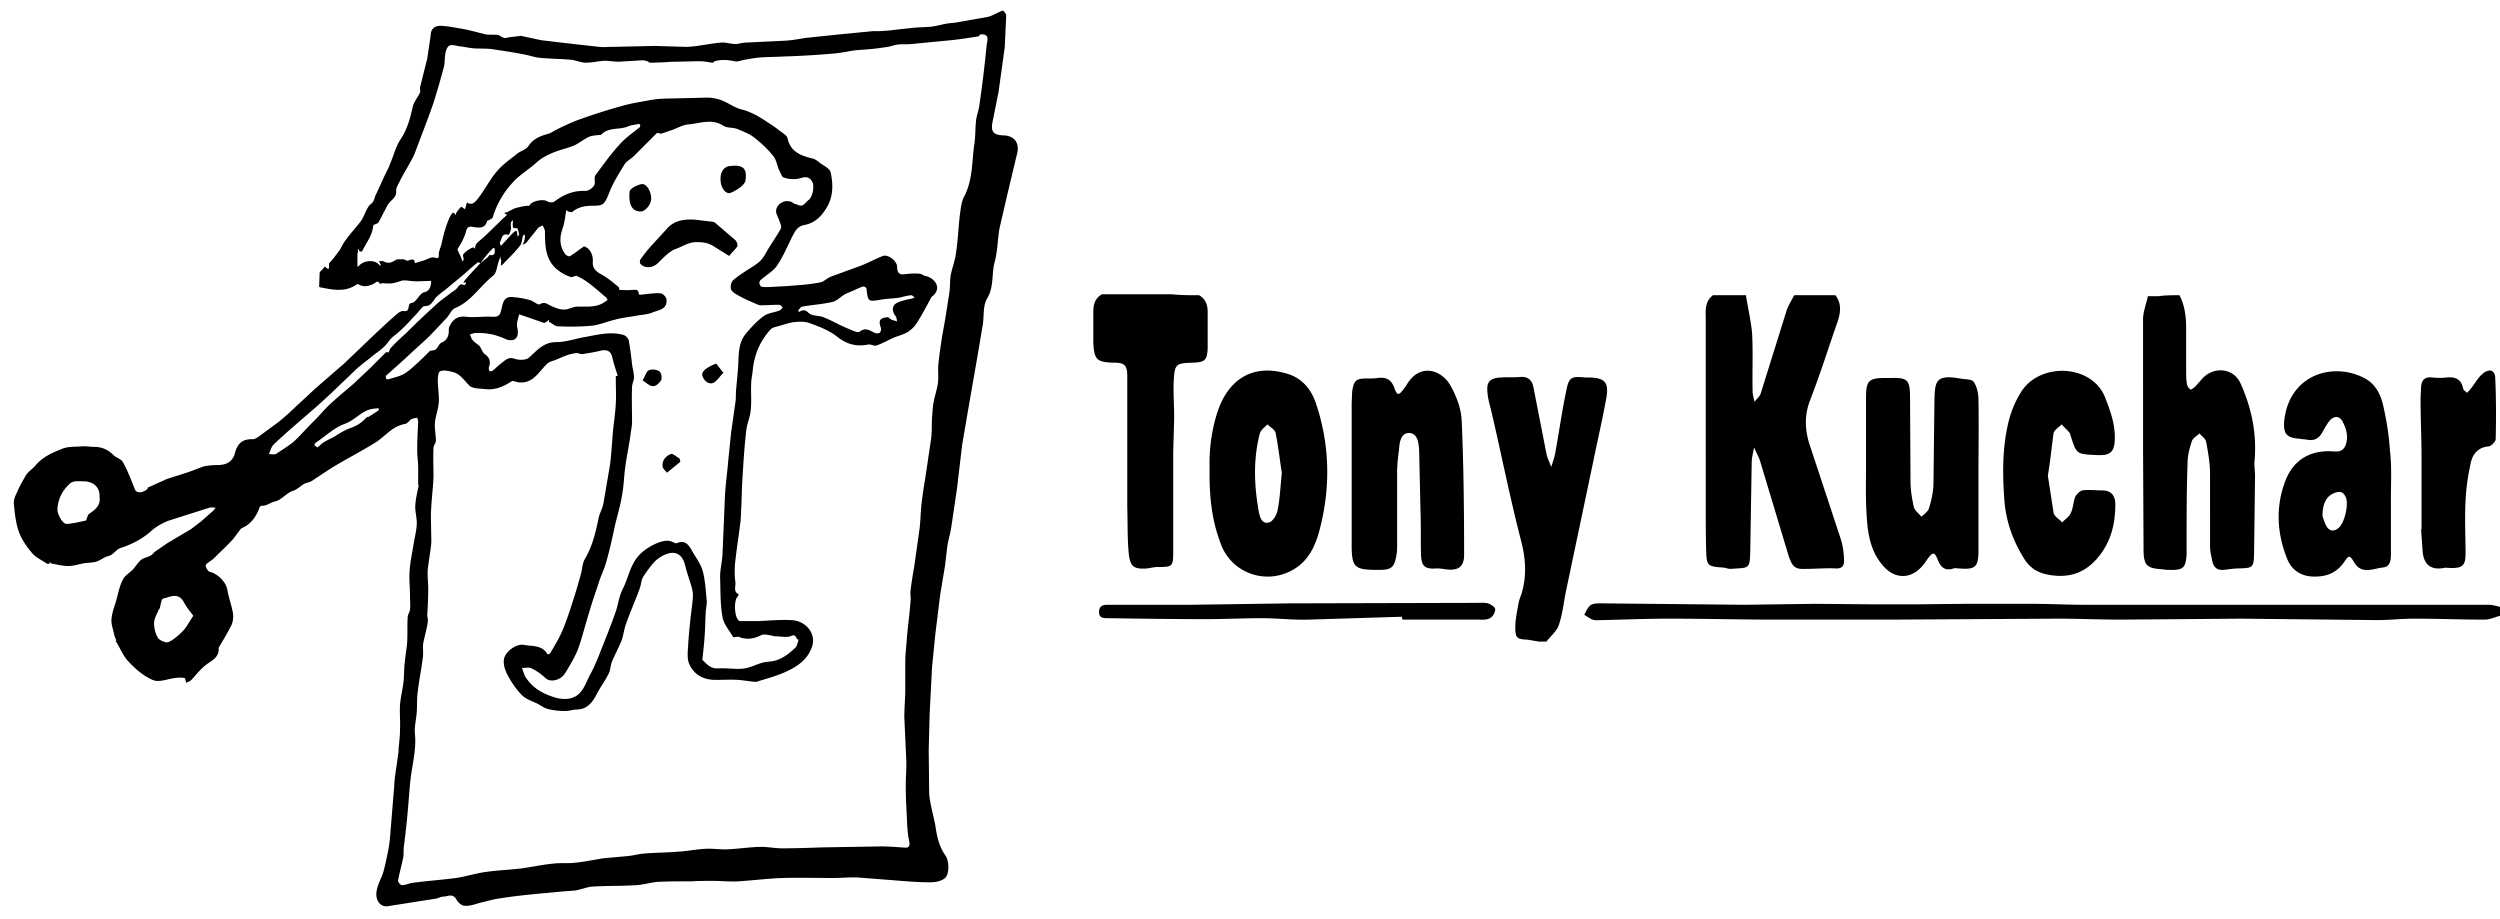 <svg xmlns="http://www.w3.org/2000/svg" viewBox="0 0 522.5 192"><g><path d="M24.3 133.9c-.1-.4-.3-.7-.4-1.1-.2-1.1-.7-2.3-.6-3.4.1-1.3.6-2.6 1-3.9.4-1.5.7-3.1 1.4-4.4.4-.8 1.4-1.4 2.1-2.1.6-.7 1.1-1.5 1.7-2 .5-.4 1.3-.5 2-.9.4-.2.6-.6.9-.8l2.6-1.8 4.9-2.9L42 109l2.5-2.2c.2-.2.4-.5.6-.7-.4 0-.9-.1-1.3 0l-8.5 2.7c-1.3.5-2.6 1.2-3.6 2.1-1.9 1.7-4 2.8-6.4 3.6-.8.2-1.3 1-2.1 1.5-.4.2-.9.3-1.3.5-.6.3-1.2.7-1.8.9-.8.2-1.6.2-2.4.3-1.2.2-2.3.6-3.5.6-1.1 0-2.2-.3-3.3-.5-.2 0-.4-.2-.6-.4 0 .1.1.2.1.4-.2 0-.4.1-.6 0-1-.7-2.2-1.2-3-2.1-1.1-1.3-2.2-2.8-2.8-4.4-.7-1.9-.9-3.9-1.1-5.9-.1-.9.3-1.8.7-2.6.5-1.2 1.2-2.4 1.9-3.6.5-.7 1.3-1.2 1.9-1.9C9 95.4 11 94.6 13 93.8c1.2-.5 2.6-.4 4-.5.9-.1 1.9.1 2.8.1 1.5 0 2.8.6 3.9 1.7.6.6 1.6.8 2 1.5 1 1.8 1.7 3.7 2.5 5.7.3.8 1.6.8 2.6-.1.1-.1 0-.2.1-.3l4-1.8 4.4-1.4 3.2-1.2c.9-.2 1.9-.3 2.9-.3 1.8 0 3.2-.6 3.7-2.5s1.5-3 3.7-2.9c.5 0 1.1-.4 1.6-.8l3-2.2c1-.7 1.9-1.5 2.8-2.3l5.7-5.3 6-5.2 6.8-6.5 2.8-2.6c.9-.7 2-2 2.8-1.9 1.7.3.6-1.6 1.8-1.7.9-.1 1.5-1.9 2.5-2.2 1.2-.3 1.3-1 1.5-1.9v-.5l-2.9.1c-.8 0-1.6-.1-2.4-.2h-.6c-.7.2-1.5.5-2.2.6s-1.4 0-2.1 0c-.2 0-.5.2-.5.1-.5-.8-.7-.3-1.3 0-1 .5-2.1.8-3.2.1h-.3c-2.3 1.7-4.9 1.2-7.4.7-.2 0-.5-.1-.5-.2l.1-2.8c0-.3.4-.6.7-.9.1-.2.3-.3.4-.5 1.3 1.3.7-.4.9-.7.8-.8 1.4-1.7 2.1-2.6.5-.7.8-1.6 1.4-2.3 1-1.4 2.2-2.6 3.2-4 .6-.9.9-2 1.5-2.9.2-.4.8-.7 1-1.1.3-.5.3-1 .6-1.5l1.7-3.7c.4-.9.9-1.7 1.2-2.6.8-1.8 1.2-3.7 2.3-5.3 1.3-2 1.9-4.2 2.4-6.4.2-1.2 1.1-2.2 1.6-3.3.1-.3-.1-.8 0-1.1l1.5-6 .7-4.7c0-1.6 1-2.2 2.4-2.1s2.8.4 4.1.6c1.7.3 3.4.8 5.1 1.2.8.1 1.6 0 2.4.1.5.1.9.5 1.3.6.3.1.7 0 1-.1l2.5-.3h.1l4.2.9 4.2.5 4.4.5 3.6.4c.8.1 1.5 0 2.3 0l9.3-.2 6.6.2c2.4-.1 4.8-.7 7.2-.9 1-.1 2 .3 3 .3.7 0 1.4-.3 2.2-.3l8.3-.4c1.5-.1 3-.4 4.4-.6l6.7-.7 7.2-.7c2.6.1 5.1-.4 7.6-.6 1.4-.2 2.9-.2 4.3-.3 1-.1 2.1-.4 3.1-.6s2-.2 2.9-.4l6.2-1.1c1-.3 1.9-.9 3-1.3.1 0 .7.7.7 1l-.3 6.6-1.3 9.4-1.2 6c-.5 2.3 0 3 2.3 3.1 2.4.1 3.4 1.8 2.7 4.1l-2 8.4-1.6 6.9c-.4 2.3-.4 4.8-1 7-.7 2.5-.1 5.2-1.6 7.7-.9 1.5-.6 3.6-.9 5.5l-1.1 6.5-2 11.5-1.2 7-1.1 9.3-1.2 8.1c-.2 1.3-.6 2.5-.8 3.8l-.5 4.2-1 6-1 8.1-.7 7-.5 9.7-.2 7.7.1 9.1c.2 2.3.9 4.5 1.3 6.7.3 2.2.8 4.4 2.1 6.2.8 1.1.9 4-.2 4.8-.8.6-2 .8-3 .8-2.4 0-4.9-.2-7.3-.4l-7.7-.6c-1.7-.1-3.4.1-5.1.1-3.6 0-7.1-.1-10.7 0-3.1.1-6.2.5-9.3.7-1.8.1-3.5-.1-5.3-.1-1.5 0-3 0-4.5.1-2.3 0-4.6 0-6.9.1-1.5.1-3 .6-4.6.7-3.1.2-6.1.1-9.2.3-1.2.1-2.3.6-3.5.8-.8.1-1.6.1-2.4.2-1.5.1-3 .3-4.5.4-3.1.3-6.1.6-9.2 1.1-1.3.2-2.6.6-3.9.9-1.1.3-2.1.7-3.2.6-.6 0-1.4-.7-1.7-1.3-.8-1.4-1.9-.6-2.8-.6-.5 0-.9.3-1.4.4L81 189.4c-1.4.2-2.6-1.1-2.3-3.1.2-1.4 1-2.7 1.4-4 .4-1.4.7-2.9 1-4.4.2-.9.3-1.8.4-2.7l.8-9.8c.1-.9.1-1.7.2-2.6.2-1.7.5-3.4.7-5.1.1-.4.1-.8.1-1.1.1-1.3.3-2.6.3-4 .1-1.7-.1-3.5 0-5.2.1-1.5.5-3.1.7-4.6.2-1.4.1-2.9.3-4.3.1-1.4.4-2.9.5-4.3.1-1.7 0-3.4.1-5.1 0-.6.4-1.1.5-1.7.1-.9 0-1.7 0-2.6 0-1.8-.2-3.5-.1-5.3s.5-3.7.8-5.5c.2-1.4.6-2.8.7-4.3.1-1.4-.4-2.8-.3-4.1.1-1.4.4-2.7.7-4.1 0-.1-.1-.2-.1-.3v-3.3c0-1.3-.2-2.6-.2-3.9 0-1.9.1-3.9.2-5.8 0-.3-.1-.6-.2-.9-.4.1-.8.1-1.2.3-.5.3-.8.9-1.3 1-2.6.4-4.1 2.5-6.1 3.8-2.7 1.7-5.6 3.2-8.3 4.8-1.7 1-3.4 2.2-5.1 3.3-.5.3-1.1.4-1.6.6-.8.5-1.5 1.2-2.4 1.5-1.4.5-2.4 1.9-3.7 2.2-1 .2-1.8 1-2.8.9-.2 0-.5.3-.5.5-.7 1.8-1.7 3.3-3.5 4.1-.3.1-.6.5-.8.8-.4.5-.8 1.1-1.2 1.6-1.3 1.4-2.7 2.7-4 4-.5.5-1.3.8-1.7 1.4-.1.2.4 1.3.8 1.4 1.5.3 3.4 2 3.7 3.7s.9 3.3 1.2 5c.1.8 0 1.7-.3 2.4-.8 1.6-1.7 3.1-2.6 4.6 0 .1-.1.2-.1.3.1 1.7-1.1 2.4-2.3 3.2-1.3.9-2.3 2.2-3.4 3.4-.3.3-.7.4-1.1.6-.1-.4-.2-1-.3-1-.6-.1-1.3-.1-2 0-1.6.2-3.4 1-4.7.4-1.9-.8-3.6-2.3-5-3.8-1.2-1.2-1.8-2.9-2.7-4.3-.3.1-.1 0 .1-.1zM100.4 55c-.2-.1-.4-.2-.5-.2-1 .8-1.9 1.6-2.9 2.5l-3.5 2.9c-.8.7-1.8 1.3-2.5 2.1-1 1.4-1.1 1.6-2.4 1.7-.1 0-.1.1-.2.1-.7.7-1.3 1.5-2 2.2-1.2 1.3-2.4 2.6-3.8 3.7-.7.5-1.2 1.1-1.7 1.8-.9 1.1-2.2 1.9-3.3 2.8-1.2 1-2.5 1.9-3.6 3l-4.7 4.5a133.08 133.08 0 0 1-5.6 5c-2.2 1.9-4.4 3.8-6.5 5.8-.5.5-.7 1.3-1 2 .5 0 1.2.2 1.6-.1 1.2-.8 2.5-1.6 3.6-2.5 1.3-1.2 2.5-2.6 3.8-3.9l.7-.7c1.2-1.2 2.2-2.5 3.5-3.6 1.4-1.3 3-2.6 4.5-3.9l3.5-3.3 3.2-3.2c.1-.1.3-.1.4-.1.3.1.2.1.3-.1.1-.3.2-.6.4-.8 1-1.1 2.1-2.1 3.2-3.1 2-2 4-3.9 6.1-5.8.9-.9 2-1.6 3-2.4.6-.5 1.3-.8 1.7-1.4s.7-.7 1.3-.4c.1 0 .3-.2.4-.4l-.1-.2c-.2 0-.3.1-.5.2.2-.3.3-.7.6-.9.9-1.1 2-2.2 3-3.3l1.5-1.2c.2-.2.4-.6.5-.5 1.2.2 1-.7 1-1.3 0-.1-.3-.2-.3-.2-1 1-1.9 2.1-2.7 3.2zm28.3 23.6c.1 0 .3 0 .4-.1-.4-1.2-.8-2.4-1.1-3.7-.3-1.5-1.2-1.8-2.5-1.5-1.2.3-2.5.5-3.7.7-.5.1-1-.3-1.4-.2-.8.1-1.6.3-2.3.6-.6.2-1.2.5-1.7.7-.6.3-1.4.4-1.9.8-1.9 1.7-3 4.4-6.2 4-.5-.1-1.1-.4-1.4-.2-1.8 1.2-3.6 1.9-5.7 1.6-1.1-.1-2.5-.1-3.1-.7-1.1-1.1-2-2.6-3.7-2.9-.8-.2-1.7-.4-2.4-.1-.4.1-.5 1.2-.5 1.9 0 1.5.3 3.1.2 4.6s-.7 2.9-.8 4.3c-.1 1.2.2 2.5.2 3.7 0 .5-.5 1-.5 1.5-.1 2 0 4.1 0 6.1-.1 2.3-.4 4.6-.5 6.9-.1 1.3 0 2.6 0 4 0 1.1.1 2.2 0 3.3-.2 1.7-.5 3.4-.7 5.1-.1 1.4.1 2.8.1 4.1 0 1.8-.1 3.6-.2 5.4 0 .5.2 1 .1 1.5-.2 1.4-.6 2.8-.9 4.2-.2 1 0 2-.1 3-.3 2.5-.8 4.9-1.1 7.4-.2 1.4-.1 2.8-.2 4.2-.1 1.5-.5 3-.4 4.4.3 2.6-.2 5.1-.6 7.6-.5 2.9-.6 5.9-.9 8.9-.2 2.4-.5 4.9-.8 7.3-.1.7 0 1.3-.1 2-.3 1.7-.8 3.3-1.1 5-.1.3.5 1 .8 1 .8 0 1.5-.4 2.3-.5 3-.4 6-.6 9-1 2-.3 3.9-.9 5.8-1.2 2.6-.4 5.3-.5 7.9-.8 2.2-.3 4.4-.8 6.6-1 1.5-.2 3.1 0 4.7-.2 1.9-.2 3.8-.6 5.7-.9 1.8-.2 3.5-.3 5.3-.5 1.1-.1 2.1-.4 3.2-.5 2.4-.2 4.8-.2 7.2-.4 1.9-.1 3.8-.5 5.7-.6 1.6-.1 3.2.2 4.8.1 2.3-.1 4.7-.5 7-.5 1.4 0 2.8.3 4.2.3 2.9 0 5.8-.1 8.6-.2l12.1-.2c1.4 0 2.8.1 4.2.2.9 0 2.1.5 1.7-1.4-.4-1.8-.4-3.6-.5-5.4-.1-2.1-.2-4.1-.2-6.2 0-1.8.2-3.7.1-5.5l-.4-8.7c0-2 .2-3.9.2-5.9v-5.7c0-1.5.2-3 .3-4.5.2-2.7.6-5.4.8-8.1.1-.7-.1-1.5 0-2.2.2-1.8.5-3.5.8-5.3l1.1-7.8c.2-1.7.2-3.4.4-5.1.2-1.8.5-3.7.8-5.5l1.2-8.1c.2-1.5.1-3 .2-4.5.1-1 .1-2 .3-3 .2-1.3.7-2.6.9-4 .2-1.3 0-2.6.1-3.9.2-2 .5-4 .8-6l.6-3.3.9-5.7c.2-1.3.1-2.6.3-3.8.3-1.5.9-3 1.1-4.6.4-2.6.5-5.2.8-7.9.2-1.3.3-2.8.9-3.9 1.8-3.4 1.6-7.1 2.1-10.7.3-1.7.2-3.5.4-5.2.1-1.1.6-2.2.7-3.3a247.01 247.01 0 0 0 1.5-12.4c.1-.9.8-2.5-1.3-2.3-.1 0-.2.3-.4.4-1.9.3-3.8.6-5.7.8l-8.3.8c-.9.1-1.9 0-2.8.1-.8.1-1.5.4-2.2.5-1.3.2-2.7.4-4 .5-.9.1-1.7.1-2.6.2-1.6.2-3.2.6-4.8.7-3.4.3-6.7.5-10.1.6-1.7.1-3.3.1-5 .2-1.2.1-2.3.3-3.4.5-.7.1-1.5.5-2.1.3-1.4-.3-2.8-.4-4.1 0-.2.1-.4.4-.6.3-.8-.1-1.6-.3-2.4-.3-1.9 0-3.8.1-5.7.1-1.6.1-3.2.2-4.8.2-.2 0-.4-.2-.6-.3-.3-.1-.7-.2-1-.2l-5 .3c-1 0-2-.2-3-.2-1.3.1-2.6.4-3.9.4-1 0-2-.5-3-.6-2.1-.2-4.3-.2-6.4-.4-1.3-.1-2.6-.6-3.9-.8-2-.4-4.1-.7-6.1-1-1.3-.2-2.7-.1-4.1-.2-.9-.1-1.8-.3-2.7-.4-.8-.1-1.6-.4-2.2-.2-.5.2-.8 1-.9 1.6-.2.9-.1 1.9-.3 2.8-.7 2.6-1.4 5.1-2.2 7.6-1.2 3.5-2.6 7-3.9 10.5-.4 1-.9 1.8-1.4 2.7-.6 1.1-1.3 2.2-1.8 3.3-.3.6-.7 1.2-.7 1.8.1 1-.4 1.6-1.1 2.2-.2.2-.4.5-.6.7l-2 3.8c-.2.3-1.1.4-1.1.7-.2 2.1-1.5 3.6-2.3 5.3 0 .1-.4.1-.5 0-.2-.1-.2-.4-.4-.5v.6c0 .2-.1.4-.1.5v2.6c.1 0 .3 0 .3-.1.9-1.2 3.3-1.4 4.2-.3l.3.3c0-.1.1-.3 0-.4l-.3-.6c.3 0 .7-.1.9 0 .9.5 1.6.4 2.5-.2.4-.3 1.1-.2 1.7-.2.3 0 .6.3.9.3.7-.2 1.4-.7 1.5.5l2-.6c.6-.2 1.2-.6 1.8-.6s1.3.6 1.2-.6c0-.6.3-1.3.5-1.9.3-1.2.5-2.3.9-3.5.2-.7.5-1.5.8-2.2.2-.4.4-.8.7-1.1 0-.1.3 0 .4.1s.2.3.3.4c0-.2 0-.4.1-.6.3-.4.6-.8 1-1.2 0 0 .5.3.7.5 0 0 .1 0 .1.1 0-.1 0-.3.1-.4.1-.4.2-.7.3-1.1 1.1.8 1.8-.2 2.3-.8 1.4-1.8 2.4-3.8 3.8-5.5 1.2-1.5 2.8-2.6 4.3-3.8.7-.6 1.9-.9 2.4-1.6 1-1.6 2.6-2.2 4.1-2.6.7-.2 1.2-.6 1.8-.9 1.6-.8 3.3-1.6 5-2.2a120.07 120.07 0 0 1 8.5-2.7c2-.6 4.1-.9 6.2-1.3a20.68 20.68 0 0 1 3.5-.3l8.3-.2c1 0 2.1.2 3.1.6 1.3.5 2.5 1.4 3.8 1.8 2.2.5 4 1.6 5.8 2.8.8.5 1.5 1 2.3 1.6.6.5 1.6 1 1.8 1.7.6 2.8 2.7 3.6 5.1 4.2.6.1 1.1.5 1.6.9.8.6 2.1 1.2 2.3 2 .5 2.3.6 4.7-.6 7-1.1 2-2.6 3.6-4.8 4-1.6.3-2 1.3-2.6 2.4-1 2-1.9 4.2-3.2 6.1-.8 1.2-2.3 2-3.5 3.1-.1.1-.2.4-.2.6.1.3.2.6.4.7.4.1.9.1 1.4.1 2.1-.1 4.2-.2 6.3-.4 1.6-.1 3.2-.3 4.7-.6.8-.2 1.4-.9 2.2-1.2l6.3-2.3c1.5-.6 3-1.4 4.5-2 1.2-.4 3 1.1 3 2.3 0 1.1.4 1.7 1.6 1.5 1-.1 2-.2 3-.1.5 0 .9.4 1.4.5 1.5.3 3.3 2.1 1.8 3.8-.2.3-.5.4-.7.7-.9 1.7-1.8 3.4-2.8 5-.5.9-1.3 1.7-2.1 2.2-1 .6-2.1.8-3.2 1.3s-2.1 1.1-3.3 1.5c-.5.2-1.2-.3-1.7-.2-2.4.5-4.5 0-6.5-1.6-1.6-1.3-3.7-2.1-5.6-2.8-1-.4-2.1-.4-3.2-.3s-2.2.5-3.3.8c-.6.2-1.4.3-1.8.7-2.3 2.5-3.5 5.4-3.8 8.8-.1.9-.3 1.7-.3 2.6-.1 1.8.1 3.7-.1 5.5-.1 1.3-.7 2.7-.9 4-.4 3.3-.6 6.5-.8 9.8-.2 3-.2 6-.4 9.1-.3 2.8-.8 5.7-1.1 8.5a17.71 17.71 0 0 0 0 4.6c.1.8-.5 2 .7 2.5-.1.2-.2.5-.4.7-.6 1-.5 3.8.3 4.7.1.1.2.2.3.2h4c2.2-.1 4.4-.3 6.6-.2 3.2 0 5.5 2.9 4.5 5.6-1 2.9-3.4 4.3-5.9 5.4-1.9.8-3.8 1.3-5.7 1.9h-.3c-1.2-.1-2.3-.3-3.5-.4-1.6-.1-3.1 0-4.7 0-2.4 0-4.3-.9-5.4-3-.6-1.1-.5-2.5-.4-3.8.1-2 .3-4 .5-5.9.1-1.1.3-2.2.4-3.4.1-.9.2-1.8 0-2.7-.4-1.7-1.1-3.4-1.5-5.1-.6-2.5-2.2-3.3-4.6-2.1a7.49 7.49 0 0 0-1.8 1.3c-.9 1-1.7 2.1-2.4 3.2-.4.7-.4 1.6-.7 2.4-.9 2.5-2 4.9-2.9 7.5-.4 1.1-.5 2.3-.9 3.4-.6 1.5-1.4 2.9-2 4.4-.3.7-.3 1.6-.6 2.3-.7 1.5-1.7 2.8-2.5 4.3-.9 1.8-2 3.4-4.4 3.4-.7 0-1.4.3-2.2.3-1.2 0-2.4-.1-3.6-.4-.9-.2-1.6-.8-2.4-1.2-1.1-.5-2.3-.9-3.1-1.7-1.2-1.2-2.2-2.7-3-4.2-.5-.9-.9-2.1-.8-3.1.1-1.7 2.6-3.6 4.3-3.2 1.7.3 3.7 0 4.8 1.9 0 .1.5 0 .6-.2.9-1.5 1.8-3 2.5-4.6.9-2.1 1.6-4.3 2.3-6.5.6-1.8 1.1-3.6 1.6-5.4.3-1 .3-2.2.8-3.1 1.6-2.7 2.3-5.6 2.9-8.6.2-1 .8-2 1-3l1.4-8.2c.3-2.3.4-4.6.6-6.9.2-1.9.5-3.9.6-5.8.1-1.4 0-3.6 0-5.8zm-4.8-23.9c-.1 1.3.6 2 1.7 2.6 1.3.7 2.5 1.7 3.7 2.7.1.1.1.6.2.6.8 0 1.7.1 2.5 0 .7 0 1.5-.3 1.5.9 0 0 .2.1.3.1 1.4-.1 2.8-.4 4.2-.3.5 0 1.3.8 1.3 1.3.2 2.1-1.7 2.2-2.9 2.7s-2.7.5-4 .8c-1.4.2-2.8.4-4.2.8-1.6.4-3.2 1.1-4.8 1.2-2.3.2-4.6.2-6.8.1-.6 0-1.2-.6-1.8-.9-.1-.1-.1-.4-.1-.5l-.4.4c-.2.1-.4.3-.6.3l-3.4-1.2-1.8-.6c-.2.9-.6 1.9-.4 2.7.4 1.7-.1 2.8-1.5 2.7-.6 0-1.2-.4-1.8-.6-.8-.3-1.7-.6-2.5-.7-.9-.2-1.9-.2-2.9-.2-.4 0-.8.2-1.2.3.2.4.3.9.6 1.2.4.5 1 .8 1.4 1.2.4.5.6 1.3 1.1 1.7 1 .7 1.3 1.5.9 2.7-.1.3 0 .6.1.9 0 0 .5 0 .6-.1.7-.5 1.2-1.1 1.9-1.6.8-.6 1.5-1.4 2.8-.9.9.3 2.4.3 3-.3 1.7-1.5 3-3.2 5.7-3.2 2.1 0 4.2-.8 6.2-1.1 1.5-.3 3-.6 4.4-.7a9.82 9.82 0 0 1 3.4.3c.4.1 1 .7 1.1 1.1.3 1.6.5 3.3.7 5 .1.9.4 1.8.4 2.8 0 .7-.4 1.3-.4 2-.1 2.4 0 4.9 0 7.3 0 .8-.2 1.7-.3 2.5-.3 2.3-.8 4.5-1.1 6.8-.3 2-.3 4-.7 6-.3 2-.9 4-1.4 6-.6 2.8-1.2 5.6-2 8.3-.4 1.4-1.1 2.7-1.5 4.1-.7 2.1-1.4 4.1-2 6.2-.8 2.5-1.4 5.1-2.3 7.6-.7 1.7-1.7 3.4-2.7 5-.9 1.5-3.1 2-4.1 1-.9-.8-1.8-1.5-2.9-2-.5-.3-1.3-.1-2-.1.3.8.5 1.7 1 2.3 1.5 2.1 3.6 3.2 6 3.9 1 .3 2.3.4 3.3.1 2.5-.7 3-3.3 4.1-5.2.9-1.7 1.6-3.5 2.3-5.3 1-2.5 2-5 2.9-7.6.5-1.5.7-3.2 1.4-4.6 1.3-2.5 1.6-5.4 3.8-7.5 1.2-1.2 4.4-3.1 6.2-2.6.5.1 1.1.6 1.4.4 1.5-.6 2.2.1 2.9 1.2.8 1.5 1.9 2.9 2.4 4.4.6 2.1.7 4.3.9 6.4.1.8-.2 1.7-.2 2.5-.1 1.5-.1 3-.2 4.4-.1 1.8-.3 3.6-.5 5.4 0 .1 0 .2.1.2.9.9 1.7 1.8 3.2 1.7 1.4-.1 2.8.1 4.2.1a8.33 8.33 0 0 0 2.2-.3c1.3-.4 2.6-1.1 4-1.2 2.4-.1 4.1-1.4 5.7-2.9.4-.4.5-1.1.7-1.7-.6 0-.4-1.3-1.5-.8-.9.4-2.1.1-3.1.1-.4 0-.8-.1-1.2-.2-.6-.1-1.4-.3-1.9-.1-1.6.8-3.1 1.1-4.8.4-.3-.1-1.1.2-1.2 0-.8-1.4-2-2.7-2.2-4.2-.5-2.7-.4-5.5-.5-8.3 0-1.6.4-3.1.5-4.7l.5-11.9c.1-2.6.5-5.1.7-7.7l.6-5.9.9-6.3c.1-.6.1-1.3.1-2 .1-1.5.3-3.1.4-4.6.3-2.7-.2-5.6 1.8-7.9 1.1-1.3 2.3-2.6 3.7-3.6.9-.6 2.2-.7 3.2-1.1.3-.1.5-.4.7-.7-.3-.2-.5-.5-.8-.5-1.3 0-2.6.1-3.8.1-.3 0-.5-.1-.8-.2-1.3-.6-2.6-1.1-3.8-1.8-.6-.3-1.4-.8-1.6-1.3-.2-.6 0-1.6.5-2 1.3-1.1 2.8-2 4.2-2.9.6-.4 1.2-.8 1.7-1.4.6-.7 1-1.6 1.5-2.4.8-1.3 1.7-2.6 2.5-4 .2-.4-.1-1.1-.3-1.6-.2-.7-.7-1.4-.7-2.1.1-1.7 2.3-2.7 3.7-1.6.2.2.5.1.8.3 1.2.6 1.6-.5 2.3-1 .9-.7 1.3-3.1.7-3.9-.9-1.5-2.1-.6-3.2-.5-.9.1-1.9 0-2.7-.3-.4-.1-.6-.9-.9-1.4-.5-1-.6-2.3-1.3-3.1-1.1-1.4-2.5-2.7-3.9-3.8-1-.8-2.3-1.3-3.5-1.8-.9-.4-2.2-.2-3-.7-2.4-1.6-4.9-.5-7.3-.3-1.2.1-2.4.8-3.5 1.2-.7.2-1.4.5-2.1.7-.3.1-.9-.2-1-.1l-4.8 4.8c-.6.6-1.6 1.1-2 1.8-1.1 1.8-2.3 3.7-3.1 5.7-1.1 2.7-1.2 2.9-3.6 2.9-1.6 0-3 .3-4.2 1.3-.1.1-.6 0-.8-.1-.1 0-.3-.2-.4-.3 0 .1-.1.2-.1.3-.2 1.2-.3 2.4-.7 3.5-.7 2-.7 3.8.6 5.5.2.2.8.5 1 .3.8-.5 1.6-1.1 2.4-1.7.2-.1.4-.3.5-.3 1 .3 1.9 1.5 1.8 3.2zm-19.2 0h.1c-.1-.4-.2-.7-.2-1.1-.1.3-.2.6-.3.8-.4 1.1-.5 2.6-1.2 3.2-2.8 2.2-4.6 5.4-8 6.8-.7.3-1.1 1.3-1.7 2L90 70c-1.3 1.3-2.7 2.5-4.1 3.8-1.7 1.6-3.4 3.1-5.2 4.7-.1.1-.1.4 0 .6 0 .1.3.2.4.2 1.2-.4 2.4-.6 3.4-1.2.9-.5 1.7-1.3 2.5-2 1-.9 1.9-1.8 2.8-2.7.1-.1.2-.1.3-.1.4-.1.9-.1 1.1-.4.4-.4.6-1.1 1.1-1.3 1.1-.5 1.5-1.3 1.5-2.5 0-.3 0-.7.2-1 .7-1.4 1.7-2.1 3.4-1.9 1.8.2 3.6-.1 5.4 0 1.1.1 1.7-.2 1.9-1.2.4-1.4.4-3.2 2.6-2.9 1.2.1 2.3.3 3.4.6.8.2 1.7 1.1 2.1.9 1-.6 1.5-.1 2.3.3.9.4 1.8.8 2.8.8.8 0 1.7-.5 2.5-.6 2-.1 4.2.3 6-1 .2-.1.4-.3.6-.4-.1-.2-.2-.4-.4-.6-1.2-1-2.3-2-3.5-2.9-.8-.6-1.6-1.1-2.5-1.5-.3-.2-.9.3-1.3.2a8.53 8.53 0 0 1-2.5-1.3c-2.8-2-2.9-5.1-2.9-8.2 0-.4-.3-.9-.5-1.3-.3.2-.7.3-.9.5l-2.4 3c-.2.3-.6.4-.9.6l.3-.6c.1-.4.2-.8.2-1.2 0-.1 0-.3-.1-.4-.1.1-.3.2-.3.3-.2.6-.2 1.4-.5 1.9-1 1.3-2.2 2.5-3.4 3.7-.2.3-.5.5-.8.7.2-.2.1-.5.1-.9zm-9.1-2.6c.4 1 .7 1.5.9 2.1.1.2.1.4.1.5.1-.2.3-.3.3-.5 0-.3-.2-.8-.1-1 .3-.4.7-.7 1.1-1a4.67 4.67 0 0 1 1-.5c.1 0 .3.2.4.3 0-.2 0-.5.1-.7 0-.2.2-.3.3-.5.6-.6 1.3-1.1 1.8-1.6l3.7-3.6c.3-.2.5-.5.8-.7-1.5-.7.6-.4.2-.7.5-.2 1-.5 1.5-.7.8-.2 1.6-.4 2.5-.5.1 0 .4.1.5-.1.4-.9 2.9-1.4 3.7-.8.4.2 1.2.3 1.5 0 2-1.5 4-2.3 6.5-2.2.6 0 1.5-.6 1.8-1.2.3-.5-.1-1.5.2-2 1.6-2.2 3.2-4.4 5-6.4 1.2-1.4 2.8-2.5 4.3-3.7.1-.1.1-.4.1-.5s-.2-.2-.3-.2c-.8.2-1.5.2-2.2.5-1.8.8-4 .1-5.6 1.7-.1.1-.2.1-.4.1-.7.1-1.5.1-2.2.4-1.1.5-2 1.3-3.1 1.8-1.4.6-3 .9-4.4 1.5-1.2.5-2.4 1.1-3.4 2-1.6 1.5-3.6 2.6-5.1 4.3-1.9 2.1-3.3 4.5-4.1 7.2-.1.3-.5.4-.8.6-.1.1-.4.1-.4.2-.4 1.5-1.4 1.4-2.6 1.3-.6-.1-1.3-.4-1.7.5-.4 1.7-1.2 3-1.9 4.1zm90 14.2c.1.1.4.3.7.5.4.2.8.2 1.2.4-.1-.4-.1-.8-.3-1.1-.9-1.1-.8-2.4.5-2.9.9-.4 1.9-.6 2.9-.8.2-.1.4-.1.6-.2-.3-.2-.5-.5-.8-.5-.8.1-1.6.3-2.4.5-1.2.2-2.5.2-3.7.4-2.9.5-2.9.5-3.2-2.3 0-.2-.6-.5-.8-.4-.6.2-1.2.5-1.9.8-.6.3-1.2.5-1.8.8-.9.5-1.7 1.4-2.6 1.6-2.1.5-4.3.6-6.4 1-.3.1-.5.5-.8.8l.2.3c.7-.4 1.2-.6 2 .2.7.7 2.1.5 3.1.9 1.8.7 3.4 1.7 5.2 2.4.8.3 2 1 2.4.6 1.3-1 2.2-.1 3.2.3.3.1.8.1 1-.1s.3-.7.2-1c-.6-1.6-.1-2.1 1.5-2.2zM20.8 103.8c.1-1.9-1.2-3.1-3.1-3.2-1 0-2.3-.2-3 .4-1.6 1.4-2.6 3.2-2.7 5.5 0 1 1.1 3.1 2 3 1.3-.1 2.6-.4 3.9-.7.1 0 .1-.1.1-.1.2-.4.3-1 .6-1.3 1.4-.9 2.5-1.9 2.2-3.6zm19.6 24.9c-.8-1.1-1.5-1.9-2-2.9-1.2-2.1-2.9-1-4.3-.7-.4.1-.5 1.3-.7 2 0 .1-.2.2-.2.3-.4.9-1 1.9-1 2.8 0 1.1.3 2.3.8 3.1.4.6 1.7 1.1 2.2.9 1.1-.5 2.1-1.4 3-2.3.8-.8 1.3-1.9 2.2-3.2zm36.4-41.6l.1.1c.8-.5 1.6-1 2.3-1.5l-.1-.4c-.6.1-1.3.1-1.9.3-1.9.6-3.2 2.3-5.2 3-2.2.8-4 2.6-6 3.9-.1.1-.3.4-.3.5.1.2.4.3.6.5.1 0 .2-.1.3-.2.3-.2.5-.5.8-.7.8-.5 1.6-.9 2.4-1.3.8-.5 1.6-1 2.4-1.4s1.7-.6 2.5-1.1c.8-.4 1.4-1.1 2.1-1.7zm30.4-40.8c0 .1 0-.1 0-.3-.1.2-.4.3-.4.5-.1.5 0 .9 0 1.4-.1.4-.4 1.2-.5 1.2-1.5-.5-1.4.9-1.8 1.5-.1.1.1.5.1.7.1 0 .2 0 .3-.1.8-.9 1.6-1.8 2.5-2.7.1-.1.4-.2.6-.3 0 .2.1.4.1.6s.1.5.1.7c.1-.2.3-.4.3-.5-.1-.5-.3-1.3-.4-1.3-1 0-1 0-.9-1.4zm45.2 7.2l-3.2-2c-1.1-.7-2.1-.9-3.6-.9-1.7 0-2.9.9-4.3 1.4s-2.6 1.8-3.7 2.9-2.7 1.3-3.7.3c-.2-.2-.2-.7-.1-.9.7-1 1.4-1.9 2.2-2.8l3.3-3.6c1.6-1.9 3.7-2.1 5.9-2l3.3.4c.4 0 .8.1 1 .3l4.2 3.6c.3.3.5 1 .4 1.3-.4.6-1.1 1.2-1.7 2zm-1.8-15.9c-.1-1.5.6-2.8 2-2.9 2.6-.3 3.6.4 3.2 3-.1 1-1.9 2.1-3.1 2.6-1 .4-2.1-1.1-2.1-2.7zm-14.5 3.9c0 1.2-1.2 2.7-2.2 2.7-1.7 0-2.6-1.3-2.3-4.2.1-.6 1.5-1.3 2.4-1.5 1-.3 2.1 1.4 2.1 3zm15.1 36.4c-.9.9-1.6 2.1-2.4 2.2-1.3.2-2.2-1.4-2-2.1.3-.9 1.7-1.5 2.8-2 .1-.1.8 1 1.6 1.9zm-16.9 1.6c.6-1 .8-1.9 1.3-2.1.6-.3 1.6-.2 2.2.2.4.3.6 1.3.4 1.8-.3.6-1.1 1.3-1.6 1.3-.7.1-1.4-.6-2.3-1.2zm7.9 17l-2.8 2.3c-.3-.4-.8-.8-.9-1.2-.2-1.3.6-2.3 1.7-2.7.4-.2 1.2.6 1.8.9.1.2.1.4.2.7zm241.4-34.8c1.3 1.7 1.1 3.5.5 5.4-1.9 5.4-3.6 10.9-5.7 16.3-1.4 3.5-1.2 6.7 0 10.1l6.4 19.4c.4 1.4.6 2.9.6 4.4 0 1-.5 1.6-1.8 1.5-2.1-.1-4.2.1-6.3.1-2.1.1-2.7-.4-3.5-2.8l-5.9-19.6c-.3-1-.9-2-1.3-3-.2 1.1-.5 2.2-.5 3.4l-.3 18.4c-.1 3.8-.3 3.3-4.1 3.6-.6 0-1.2-.3-1.8-.3-2.9-.2-3.2-.4-3.3-3.2-.1-3.3-.1-6.7-.1-10V66.9c0-1.8-.3-3.8 1.5-5.2h6.9c.4 2.7 1.1 5.4 1.3 8.2.2 4 0 8 .1 12 0 .7.3 1.4.4 2.1.4-.6 1.1-1.1 1.3-1.8l5.4-17.3c.4-1.1 1-2.1 1.6-3.2h8.6zm71.9 0c1.1 2.1 1.4 4.4 1.4 6.8v8.9c0 1 0 2 .2 3 .1.4.4.8.7 1 .1.1.6-.3.9-.5.6-.6 1.2-1.4 1.8-2 2.5-2.4 6.4-1.9 7.8 1.3 2.3 5.1 3.4 10.5 2.9 16.1-.1 1 .1 2.1.1 3.2l-.2 16.3c-.1 2.9-.3 2.9-3.2 3-1.1 0-2.1.2-3.2.3-1.3.1-2-.5-2.3-1.7-.2-1-.5-2.1-.5-3.1V99.1c0-2.3-.4-4.5-.8-6.7-.1-.7-.9-1.2-1.4-1.8-.6.5-1.4 1-1.6 1.6-.5 1.5-.9 3.1-.9 4.6-.2 5.5-.2 11.1-.2 16.6v2.5c-.2 2.9-.8 3.3-3.7 3.2-.4 0-.8 0-1.1-.1-3.5-.2-4.2-.7-4.2-4.3l-.1-20.9V66.7c0-1.6.7-3.2 1-4.8h2.3c1.3-.2 2.8-.2 4.3-.2zm-133.8 72.4l-2.4-.4c-2.2-.1-2.6-.3-2.6-2.5 0-1.6.3-3.1.6-4.7.1-.8.4-1.6.7-2.4 1.1-3.7.9-7.3-.1-11.1-2.3-8.9-4.1-18-6.2-27-.3-1.3-.7-2.5-.8-3.8-.3-2.3.4-3.2 2.8-3.3 1.3-.1 2.6 0 3.9-.1 1.7-.2 2.6.6 2.9 2.2l2.7 13.8c.2 1 .7 1.9 1 2.8.3-.9.6-1.8.8-2.7.8-4.3 1.4-8.7 2.3-13 .6-3.1 1-3.3 4.1-3h.9c3.2.1 4 1.1 3.4 4.4-.8 4.4-1.8 8.7-2.7 13.1l-5.7 27.1c-.5 2.4-.7 4.8-1.5 7.1-.4 1.3-1.7 2.3-2.6 3.5h-1.5zm-71.1-72.4c1.3.7 1.8 2 1.8 3.4v7.7c-.1 2.5-.6 2.9-3.1 3-3.6.1-3.8.3-4 3.9-.1 2.6.1 5.1.1 7.7l-.2 7.2v20.6c0 3.2-.1 3.3-3.2 3.3-.8 0-1.5.2-2.2.3-2.8.2-3.6-.3-3.9-3.2-.3-3.2-.2-6.4-.3-9.5V78.6c0-2.3-.6-2.8-2.8-2.8-3.6-.1-4.1-.6-4.3-4.2v-6.4c0-1.5.3-2.8 1.8-3.7h14.6c1.8.2 3.8.2 5.7.2zm271.9 67c-1.1.3-2.2.8-3.2.8-4.9 0-9.8-.2-14.8-.2-2.6 0-5.1.3-7.7.3l-28.4-.3-25.2.2c-4.4 0-8.8-.2-13.2-.2l-34.6.2h-24.1c-7.5 0-15-.2-22.5-.2-4.7 0-9.4.2-14.1.3-.6 0-1.3.1-1.8-.1-.7-.2-1.2-.7-1.8-1 .4-.7.7-1.5 1.3-2 .6-.4 1.4-.4 2.2-.4l30 .3 14.6-.2 11.4.1h10.5l9.8-.1h13.6c3.8 0 7.6.2 11.4.2h84.2c.9 0 1.8.3 2.6.5-.2.6-.2 1.2-.2 1.8zM252.8 97.8c-.1-3.8.4-8.2 1.9-12.4 2.5-6.7 7.8-9.4 14.6-7.2 3.1 1 4.9 3.5 5.8 6.3 2.9 8.8 3 17.7.6 26.6-.9 3.2-2.3 6.2-5.5 8-5.4 3.1-12.3.9-14.8-4.8-1.9-4.7-2.7-9.5-2.6-16.5zm15.1 1c-.4-2.4-.7-5.4-1.3-8.3-.1-.7-1.1-1.2-1.7-1.8-.6.6-1.4 1.2-1.6 1.9-1.4 5.4-1.2 10.9-.2 16.4.2 1 .6 2.6 2.1 2.2.8-.2 1.6-1.5 1.8-2.5.5-2.4.6-4.9.9-7.9zm145.6.7V115c0 3.5-.6 4.1-4.1 3.8-.4 0-.8-.1-1.1 0-1.7.6-2.7-.2-3.3-1.8-.7-1.7-1-1.7-2.2-.1-.3.4-.5.8-.8 1.1-2.3 3-5.8 3.2-8.3.4-2.9-3.2-3.4-7.2-3.6-11.2-.2-3.4-.1-6.8-.1-10.2V83.1c0-3.6.6-4.1 4.1-4.1h.7c3.9-.1 4.4.2 4.4 4.3l.1 17.3c0 1.8.3 3.6.7 5.4.2.7 1 1.3 1.6 2 .6-.6 1.4-1.1 1.6-1.9.5-1.7.9-3.5.9-5.3l.2-17.1c.1-3.9.2-5.5 5.3-4.6 1 .2 2.5.1 2.9.7.7 1 1 2.5 1 3.8.1 5.2 0 10.5 0 15.9zm-131-.7V84.3l.1-2.5c.4-2.4.8-2.7 3.3-2.7.7 0 1.4 0 2-.1 1.7-.2 2.8.2 3.5 2 .6 1.8 1 1.7 2.1.1a3.04 3.04 0 0 0 .5-.7c2.9-4.8 7.4-2.9 9.1.1 1.3 2.3 2.3 4.9 2.4 7.5.4 9.3.5 18.6.5 28 0 2.5-1.3 3.3-3.7 3-.7-.1-1.4-.2-2-.2-2.4.2-3.2-.4-3.3-2.7-.1-2.9 0-5.8-.1-8.6l-.3-13.4c-.1-1.5-.3-3.5-2-3.6-1.8-.1-2.1 1.9-2.2 3.4-.2 1.6-.4 3.2-.4 4.7v15c0 .9 0 1.8-.2 2.7-.4 2.3-1.1 2.8-3.4 2.8H287c-3.8-.1-4.4-.7-4.5-4.5V98.8zm217.2 5.6v10.9c0 1.3.1 3.1-1.6 3.3-2.1.2-4.5 1.6-6.1-1.1-.9-1.5-1.1-1.5-2.1 0-1.6 2.3-3.8 3.1-6.5 3s-4.6-1.5-5.5-4c-2.1-5.4-2.3-11-.1-16.4 1.6-3.8 4.7-5.8 8.9-5.8 1.3 0 2.8.5 3.5-1.2.7-1.8.2-3.4-.6-5-.6-1.1-1.6-1.3-2.6-.3-.6.7-1.1 1.6-1.6 2.5-.7 1.3-1.7 1.9-3.2 1.6-.5-.1-1.1-.1-1.6-.2-2.7-.2-3.4-1-3.2-3.7 1-9.7 10.2-12.5 16.9-8.9 2.2 1.2 3.3 3.4 3.8 5.7.7 3.1 1.2 6.2 1.4 9.4.4 3.2.2 6.7.2 10.2zm-14.3 3.5c.2.4.4 1.4.9 2.2.7 1 1.6 1 2.5.2 1.2-1 2.1-4.8 1.5-6.3-.5-1.2-1.2-1.4-2.3-1-1.7.6-2.6 2.1-2.6 4.9zM428 99.4l1.2 7.8c.2.8 1.2 1.3 1.8 2 .6-.7 1.5-1.2 1.8-2 .5-1 .5-2.2.9-3.3.3-.6 1-1.3 1.5-1.4 1.4-.2 2.8 0 4.2 0 2 0 2.7 1.3 2.7 2.9 0 4.1-.9 7.9-3.7 11.2s-6.2 4.3-10.4 3.5c-2.1-.4-3.7-1.4-4.8-3.1-2.5-3.9-4-8.1-4.3-12.7-.4-5.5-.4-10.9.9-16.2a21.17 21.17 0 0 1 2.5-6c3.8-6.4 14.7-6.1 17.6.8 1.1 2.8 2.1 5.5 2.1 8.5 0 3.1-.9 3.9-4 3.7-4-.2-4-.2-5.2-3.9-.1-.3-.1-.6-.3-.8-.5-.6-1.1-1.1-1.6-1.7-.6.6-1.5 1.1-1.7 1.8-.4 2.9-.7 6-1.2 8.9zm78.1 11.3v-15c0-4.1-.2-8.2-.2-12.3 0-.8.1-1.7.1-2.5.1-1.5.8-2.2 2.4-2 1 .1 2 .1 2.9 0 1.8-.2 3.1.3 3.5 2.3.1.4.5.6.8.9.3-.3.6-.6.9-1 .8-1 1.4-2.2 2.4-3 1.3-1.1 2.5-.8 2.6.8.2 4.3.2 8.6.1 12.9 0 .5-1 1.5-1.5 1.5-2.2.2-3.3 1.6-3.7 3.4-.6 2.7-1 5.4-1.1 8.1-.2 3.6 0 7.3 0 10.9 0 2.6-.7 3.1-3.4 3-.4 0-.8-.1-1.1 0-3.2.6-4.4-1.2-4.5-3.9l-.3-4.3c-.1.2 0 .2.1.2zM293 128.9l-19.5.6c-3.3.1-6.5-.3-9.8-.3-3.9 0-7.7.2-11.6.2-6.9 0-13.8-.1-20.7-.2-.9 0-1.7-.1-1.7-1.3s.7-1.5 1.8-1.5h17.3l20.9-.3 38.6-.1c.9 0 1.9-.1 2.7.1.6.2 1.5.8 1.5 1.2 0 .7-.5 1.6-1.1 1.9-.7.4-1.6.3-2.4.3h-15.9c0-.2-.1-.4-.1-.6z"></path></g></svg>
